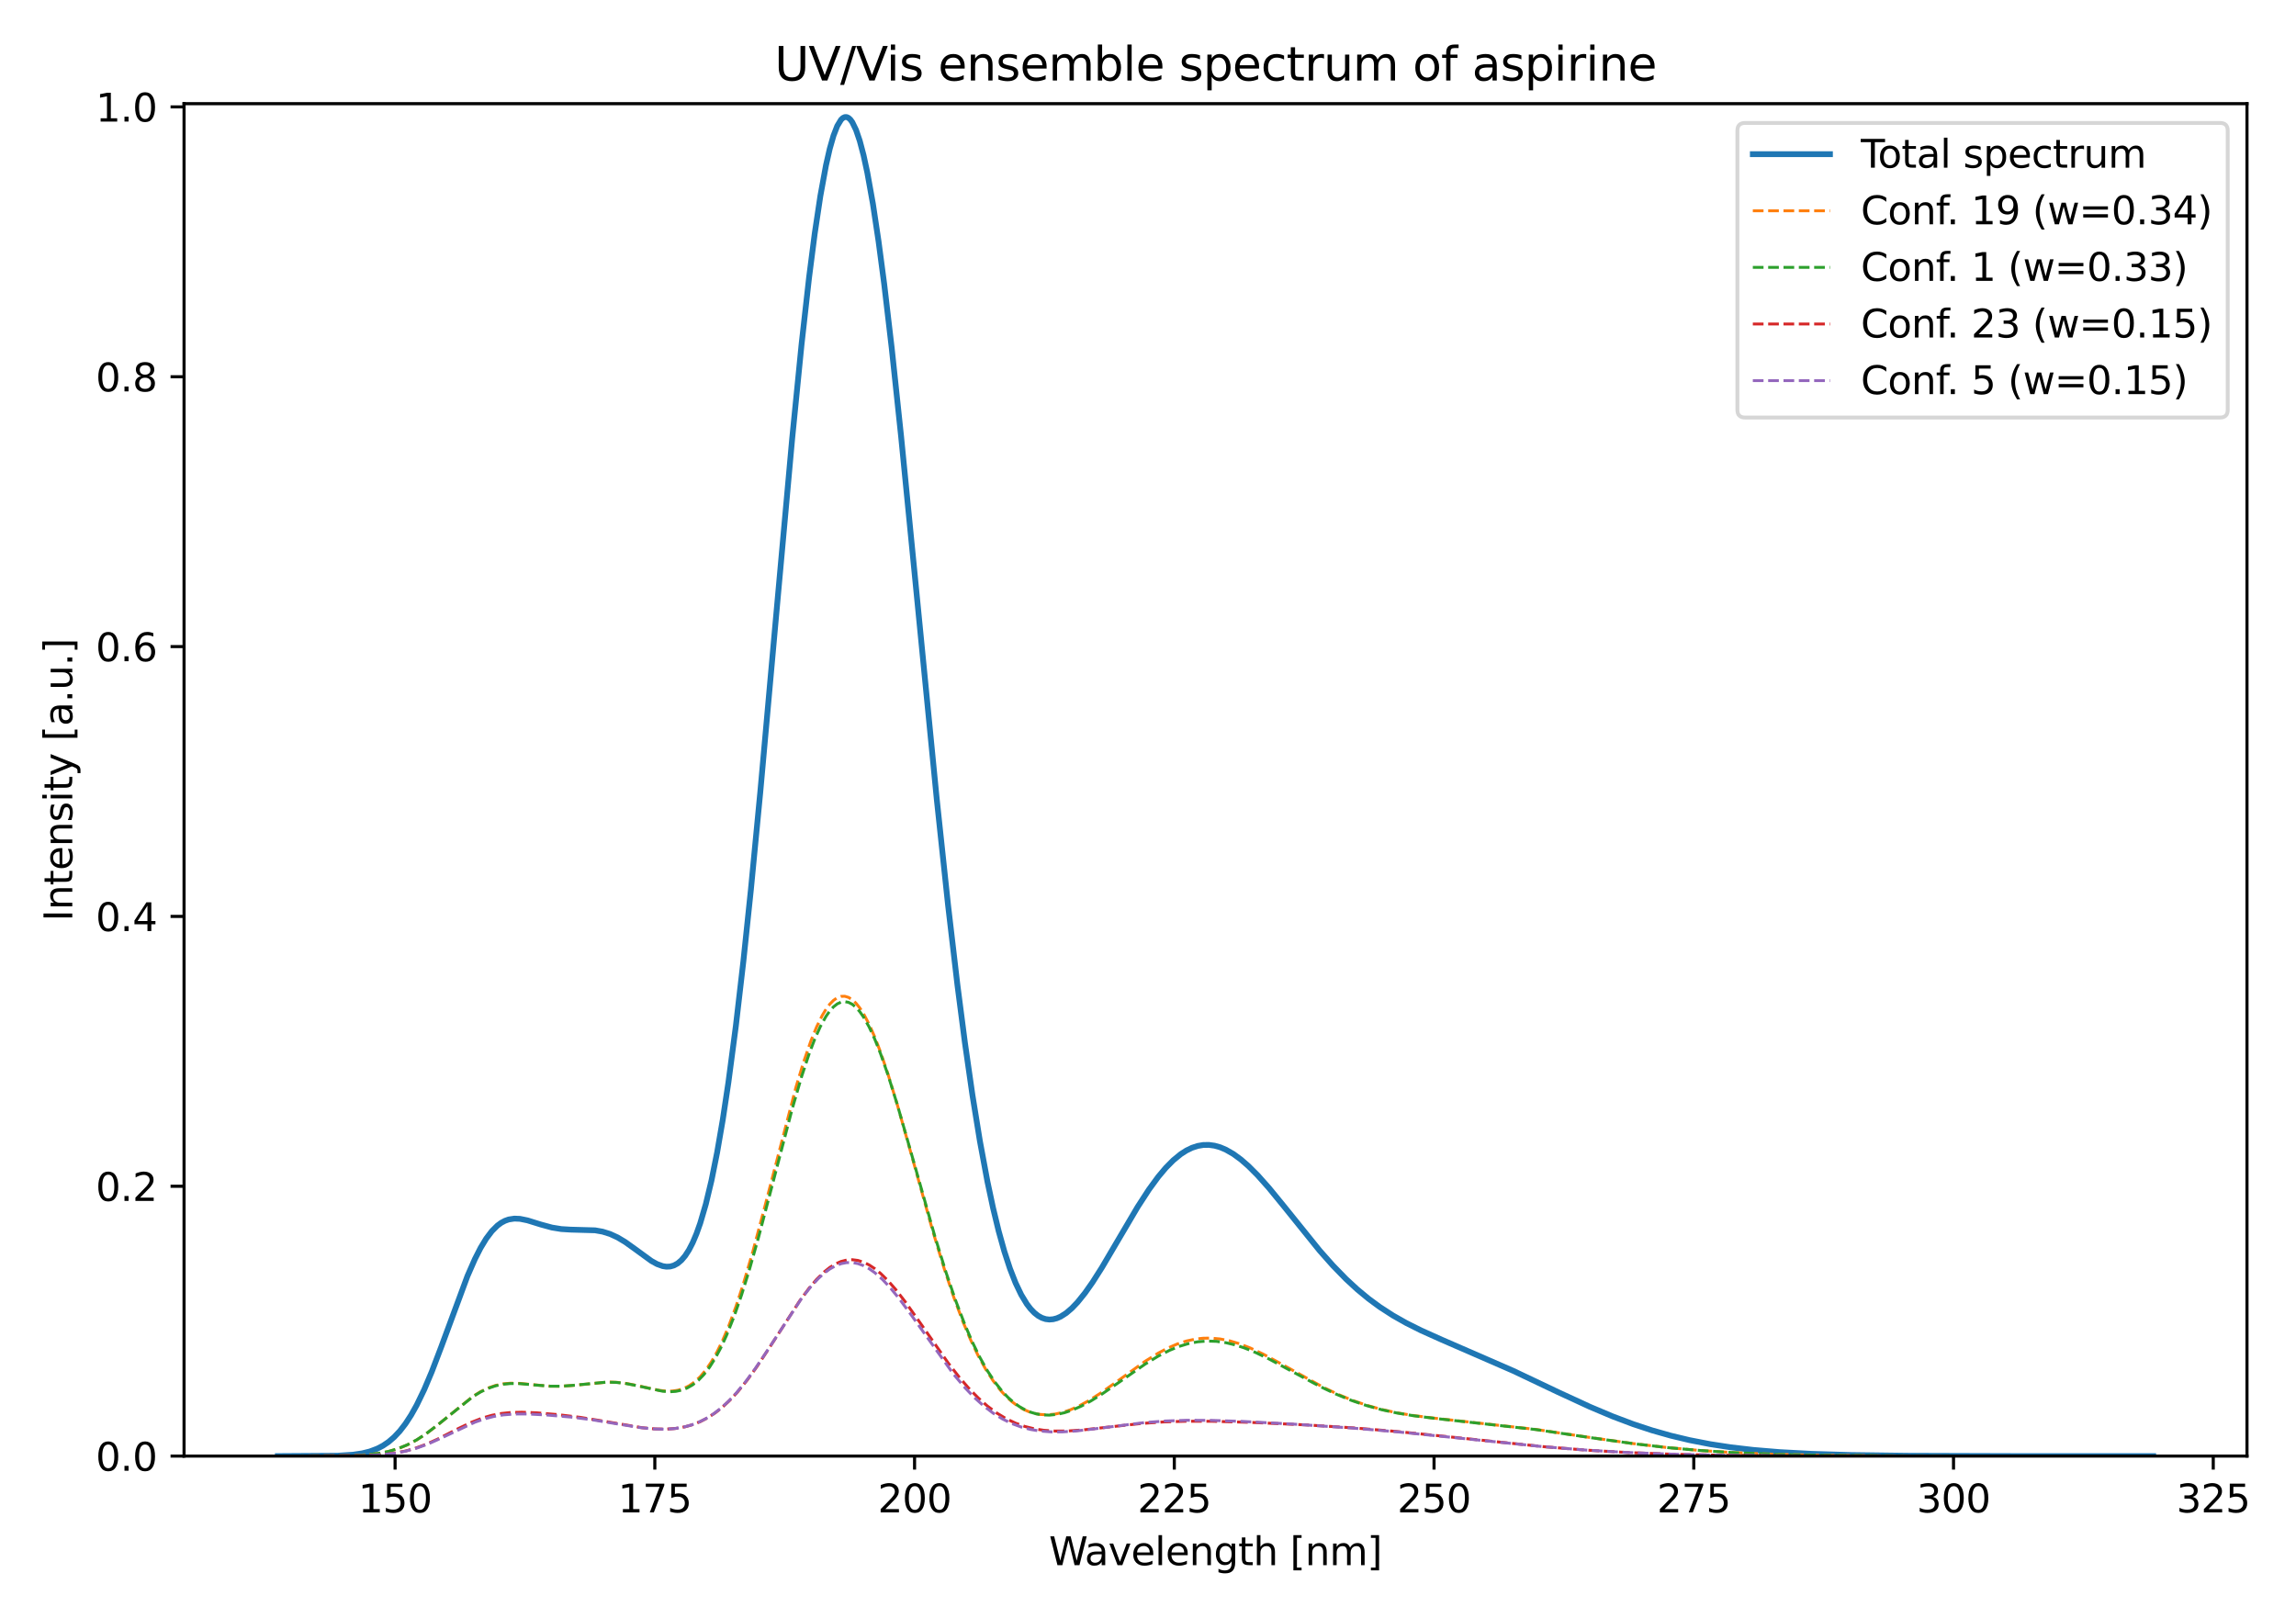 <?xml version="1.0" encoding="utf-8" standalone="no"?>
<!DOCTYPE svg PUBLIC "-//W3C//DTD SVG 1.1//EN"
  "http://www.w3.org/Graphics/SVG/1.1/DTD/svg11.dtd">
<svg xmlns:xlink="http://www.w3.org/1999/xlink" width="595.276pt" height="419.528pt" viewBox="0 0 595.276 419.528" xmlns="http://www.w3.org/2000/svg" version="1.1">
 <defs>
  <style type="text/css">*{stroke-linejoin: round; stroke-linecap: butt}</style>
 </defs>
 <g id="figure_1">
  <g id="patch_1">
   <path d="M 0 419.528 
L 595.276 419.528 
L 595.276 0 
L 0 0 
z
" style="fill: #ffffff"/>
  </g>
  <g id="axes_1">
   <g id="patch_2">
    <path d="M 47.72 377.568 
L 582.57 377.568 
L 582.57 26.88 
L 47.72 26.88 
z
" style="fill: #ffffff"/>
   </g>
   <g id="matplotlib.axis_1">
    <g id="xtick_1">
     <g id="line2d_1">
      <defs>
       <path id="m9f7386936f" d="M 0 0 
L 0 3.5 
" style="stroke: #000000; stroke-width: 0.8"/>
      </defs>
      <g>
       <use xlink:href="#m9f7386936f" x="102.433" y="377.568" style="stroke: #000000; stroke-width: 0.8"/>
      </g>
     </g>
     <g id="text_1">
      <!-- 150 -->
      <g transform="translate(92.889 392.166) scale(0.1 -0.1)">
       <defs>
        <path id="DejaVuSans-31" d="M 794 531 
L 1825 531 
L 1825 4091 
L 703 3866 
L 703 4441 
L 1819 4666 
L 2450 4666 
L 2450 531 
L 3481 531 
L 3481 0 
L 794 0 
L 794 531 
z
" transform="scale(0.016)"/>
        <path id="DejaVuSans-35" d="M 691 4666 
L 3169 4666 
L 3169 4134 
L 1269 4134 
L 1269 2991 
Q 1406 3038 1543 3061 
Q 1681 3084 1819 3084 
Q 2600 3084 3056 2656 
Q 3513 2228 3513 1497 
Q 3513 744 3044 326 
Q 2575 -91 1722 -91 
Q 1428 -91 1123 -41 
Q 819 9 494 109 
L 494 744 
Q 775 591 1075 516 
Q 1375 441 1709 441 
Q 2250 441 2565 725 
Q 2881 1009 2881 1497 
Q 2881 1984 2565 2268 
Q 2250 2553 1709 2553 
Q 1456 2553 1204 2497 
Q 953 2441 691 2322 
L 691 4666 
z
" transform="scale(0.016)"/>
        <path id="DejaVuSans-30" d="M 2034 4250 
Q 1547 4250 1301 3770 
Q 1056 3291 1056 2328 
Q 1056 1369 1301 889 
Q 1547 409 2034 409 
Q 2525 409 2770 889 
Q 3016 1369 3016 2328 
Q 3016 3291 2770 3770 
Q 2525 4250 2034 4250 
z
M 2034 4750 
Q 2819 4750 3233 4129 
Q 3647 3509 3647 2328 
Q 3647 1150 3233 529 
Q 2819 -91 2034 -91 
Q 1250 -91 836 529 
Q 422 1150 422 2328 
Q 422 3509 836 4129 
Q 1250 4750 2034 4750 
z
" transform="scale(0.016)"/>
       </defs>
       <use xlink:href="#DejaVuSans-31"/>
       <use xlink:href="#DejaVuSans-35" x="63.623"/>
       <use xlink:href="#DejaVuSans-30" x="127.246"/>
      </g>
     </g>
    </g>
    <g id="xtick_2">
     <g id="line2d_2">
      <g>
       <use xlink:href="#m9f7386936f" x="169.774" y="377.568" style="stroke: #000000; stroke-width: 0.8"/>
      </g>
     </g>
     <g id="text_2">
      <!-- 175 -->
      <g transform="translate(160.23 392.166) scale(0.1 -0.1)">
       <defs>
        <path id="DejaVuSans-37" d="M 525 4666 
L 3525 4666 
L 3525 4397 
L 1831 0 
L 1172 0 
L 2766 4134 
L 525 4134 
L 525 4666 
z
" transform="scale(0.016)"/>
       </defs>
       <use xlink:href="#DejaVuSans-31"/>
       <use xlink:href="#DejaVuSans-37" x="63.623"/>
       <use xlink:href="#DejaVuSans-35" x="127.246"/>
      </g>
     </g>
    </g>
    <g id="xtick_3">
     <g id="line2d_3">
      <g>
       <use xlink:href="#m9f7386936f" x="237.116" y="377.568" style="stroke: #000000; stroke-width: 0.8"/>
      </g>
     </g>
     <g id="text_3">
      <!-- 200 -->
      <g transform="translate(227.572 392.166) scale(0.1 -0.1)">
       <defs>
        <path id="DejaVuSans-32" d="M 1228 531 
L 3431 531 
L 3431 0 
L 469 0 
L 469 531 
Q 828 903 1448 1529 
Q 2069 2156 2228 2338 
Q 2531 2678 2651 2914 
Q 2772 3150 2772 3378 
Q 2772 3750 2511 3984 
Q 2250 4219 1831 4219 
Q 1534 4219 1204 4116 
Q 875 4013 500 3803 
L 500 4441 
Q 881 4594 1212 4672 
Q 1544 4750 1819 4750 
Q 2544 4750 2975 4387 
Q 3406 4025 3406 3419 
Q 3406 3131 3298 2873 
Q 3191 2616 2906 2266 
Q 2828 2175 2409 1742 
Q 1991 1309 1228 531 
z
" transform="scale(0.016)"/>
       </defs>
       <use xlink:href="#DejaVuSans-32"/>
       <use xlink:href="#DejaVuSans-30" x="63.623"/>
       <use xlink:href="#DejaVuSans-30" x="127.246"/>
      </g>
     </g>
    </g>
    <g id="xtick_4">
     <g id="line2d_4">
      <g>
       <use xlink:href="#m9f7386936f" x="304.457" y="377.568" style="stroke: #000000; stroke-width: 0.8"/>
      </g>
     </g>
     <g id="text_4">
      <!-- 225 -->
      <g transform="translate(294.914 392.166) scale(0.1 -0.1)">
       <use xlink:href="#DejaVuSans-32"/>
       <use xlink:href="#DejaVuSans-32" x="63.623"/>
       <use xlink:href="#DejaVuSans-35" x="127.246"/>
      </g>
     </g>
    </g>
    <g id="xtick_5">
     <g id="line2d_5">
      <g>
       <use xlink:href="#m9f7386936f" x="371.799" y="377.568" style="stroke: #000000; stroke-width: 0.8"/>
      </g>
     </g>
     <g id="text_5">
      <!-- 250 -->
      <g transform="translate(362.255 392.166) scale(0.1 -0.1)">
       <use xlink:href="#DejaVuSans-32"/>
       <use xlink:href="#DejaVuSans-35" x="63.623"/>
       <use xlink:href="#DejaVuSans-30" x="127.246"/>
      </g>
     </g>
    </g>
    <g id="xtick_6">
     <g id="line2d_6">
      <g>
       <use xlink:href="#m9f7386936f" x="439.14" y="377.568" style="stroke: #000000; stroke-width: 0.8"/>
      </g>
     </g>
     <g id="text_6">
      <!-- 275 -->
      <g transform="translate(429.597 392.166) scale(0.1 -0.1)">
       <use xlink:href="#DejaVuSans-32"/>
       <use xlink:href="#DejaVuSans-37" x="63.623"/>
       <use xlink:href="#DejaVuSans-35" x="127.246"/>
      </g>
     </g>
    </g>
    <g id="xtick_7">
     <g id="line2d_7">
      <g>
       <use xlink:href="#m9f7386936f" x="506.482" y="377.568" style="stroke: #000000; stroke-width: 0.8"/>
      </g>
     </g>
     <g id="text_7">
      <!-- 300 -->
      <g transform="translate(496.938 392.166) scale(0.1 -0.1)">
       <defs>
        <path id="DejaVuSans-33" d="M 2597 2516 
Q 3050 2419 3304 2112 
Q 3559 1806 3559 1356 
Q 3559 666 3084 287 
Q 2609 -91 1734 -91 
Q 1441 -91 1130 -33 
Q 819 25 488 141 
L 488 750 
Q 750 597 1062 519 
Q 1375 441 1716 441 
Q 2309 441 2620 675 
Q 2931 909 2931 1356 
Q 2931 1769 2642 2001 
Q 2353 2234 1838 2234 
L 1294 2234 
L 1294 2753 
L 1863 2753 
Q 2328 2753 2575 2939 
Q 2822 3125 2822 3475 
Q 2822 3834 2567 4026 
Q 2313 4219 1838 4219 
Q 1578 4219 1281 4162 
Q 984 4106 628 3988 
L 628 4550 
Q 988 4650 1302 4700 
Q 1616 4750 1894 4750 
Q 2613 4750 3031 4423 
Q 3450 4097 3450 3541 
Q 3450 3153 3228 2886 
Q 3006 2619 2597 2516 
z
" transform="scale(0.016)"/>
       </defs>
       <use xlink:href="#DejaVuSans-33"/>
       <use xlink:href="#DejaVuSans-30" x="63.623"/>
       <use xlink:href="#DejaVuSans-30" x="127.246"/>
      </g>
     </g>
    </g>
    <g id="xtick_8">
     <g id="line2d_8">
      <g>
       <use xlink:href="#m9f7386936f" x="573.823" y="377.568" style="stroke: #000000; stroke-width: 0.8"/>
      </g>
     </g>
     <g id="text_8">
      <!-- 325 -->
      <g transform="translate(564.28 392.166) scale(0.1 -0.1)">
       <use xlink:href="#DejaVuSans-33"/>
       <use xlink:href="#DejaVuSans-32" x="63.623"/>
       <use xlink:href="#DejaVuSans-35" x="127.246"/>
      </g>
     </g>
    </g>
    <g id="text_9">
     <!-- Wavelength [nm] -->
     <g transform="translate(271.953 405.844) scale(0.1 -0.1)">
      <defs>
       <path id="DejaVuSans-57" d="M 213 4666 
L 850 4666 
L 1831 722 
L 2809 4666 
L 3519 4666 
L 4500 722 
L 5478 4666 
L 6119 4666 
L 4947 0 
L 4153 0 
L 3169 4050 
L 2175 0 
L 1381 0 
L 213 4666 
z
" transform="scale(0.016)"/>
       <path id="DejaVuSans-61" d="M 2194 1759 
Q 1497 1759 1228 1600 
Q 959 1441 959 1056 
Q 959 750 1161 570 
Q 1363 391 1709 391 
Q 2188 391 2477 730 
Q 2766 1069 2766 1631 
L 2766 1759 
L 2194 1759 
z
M 3341 1997 
L 3341 0 
L 2766 0 
L 2766 531 
Q 2569 213 2275 61 
Q 1981 -91 1556 -91 
Q 1019 -91 701 211 
Q 384 513 384 1019 
Q 384 1609 779 1909 
Q 1175 2209 1959 2209 
L 2766 2209 
L 2766 2266 
Q 2766 2663 2505 2880 
Q 2244 3097 1772 3097 
Q 1472 3097 1187 3025 
Q 903 2953 641 2809 
L 641 3341 
Q 956 3463 1253 3523 
Q 1550 3584 1831 3584 
Q 2591 3584 2966 3190 
Q 3341 2797 3341 1997 
z
" transform="scale(0.016)"/>
       <path id="DejaVuSans-76" d="M 191 3500 
L 800 3500 
L 1894 563 
L 2988 3500 
L 3597 3500 
L 2284 0 
L 1503 0 
L 191 3500 
z
" transform="scale(0.016)"/>
       <path id="DejaVuSans-65" d="M 3597 1894 
L 3597 1613 
L 953 1613 
Q 991 1019 1311 708 
Q 1631 397 2203 397 
Q 2534 397 2845 478 
Q 3156 559 3463 722 
L 3463 178 
Q 3153 47 2828 -22 
Q 2503 -91 2169 -91 
Q 1331 -91 842 396 
Q 353 884 353 1716 
Q 353 2575 817 3079 
Q 1281 3584 2069 3584 
Q 2775 3584 3186 3129 
Q 3597 2675 3597 1894 
z
M 3022 2063 
Q 3016 2534 2758 2815 
Q 2500 3097 2075 3097 
Q 1594 3097 1305 2825 
Q 1016 2553 972 2059 
L 3022 2063 
z
" transform="scale(0.016)"/>
       <path id="DejaVuSans-6c" d="M 603 4863 
L 1178 4863 
L 1178 0 
L 603 0 
L 603 4863 
z
" transform="scale(0.016)"/>
       <path id="DejaVuSans-6e" d="M 3513 2113 
L 3513 0 
L 2938 0 
L 2938 2094 
Q 2938 2591 2744 2837 
Q 2550 3084 2163 3084 
Q 1697 3084 1428 2787 
Q 1159 2491 1159 1978 
L 1159 0 
L 581 0 
L 581 3500 
L 1159 3500 
L 1159 2956 
Q 1366 3272 1645 3428 
Q 1925 3584 2291 3584 
Q 2894 3584 3203 3211 
Q 3513 2838 3513 2113 
z
" transform="scale(0.016)"/>
       <path id="DejaVuSans-67" d="M 2906 1791 
Q 2906 2416 2648 2759 
Q 2391 3103 1925 3103 
Q 1463 3103 1205 2759 
Q 947 2416 947 1791 
Q 947 1169 1205 825 
Q 1463 481 1925 481 
Q 2391 481 2648 825 
Q 2906 1169 2906 1791 
z
M 3481 434 
Q 3481 -459 3084 -895 
Q 2688 -1331 1869 -1331 
Q 1566 -1331 1297 -1286 
Q 1028 -1241 775 -1147 
L 775 -588 
Q 1028 -725 1275 -790 
Q 1522 -856 1778 -856 
Q 2344 -856 2625 -561 
Q 2906 -266 2906 331 
L 2906 616 
Q 2728 306 2450 153 
Q 2172 0 1784 0 
Q 1141 0 747 490 
Q 353 981 353 1791 
Q 353 2603 747 3093 
Q 1141 3584 1784 3584 
Q 2172 3584 2450 3431 
Q 2728 3278 2906 2969 
L 2906 3500 
L 3481 3500 
L 3481 434 
z
" transform="scale(0.016)"/>
       <path id="DejaVuSans-74" d="M 1172 4494 
L 1172 3500 
L 2356 3500 
L 2356 3053 
L 1172 3053 
L 1172 1153 
Q 1172 725 1289 603 
Q 1406 481 1766 481 
L 2356 481 
L 2356 0 
L 1766 0 
Q 1100 0 847 248 
Q 594 497 594 1153 
L 594 3053 
L 172 3053 
L 172 3500 
L 594 3500 
L 594 4494 
L 1172 4494 
z
" transform="scale(0.016)"/>
       <path id="DejaVuSans-68" d="M 3513 2113 
L 3513 0 
L 2938 0 
L 2938 2094 
Q 2938 2591 2744 2837 
Q 2550 3084 2163 3084 
Q 1697 3084 1428 2787 
Q 1159 2491 1159 1978 
L 1159 0 
L 581 0 
L 581 4863 
L 1159 4863 
L 1159 2956 
Q 1366 3272 1645 3428 
Q 1925 3584 2291 3584 
Q 2894 3584 3203 3211 
Q 3513 2838 3513 2113 
z
" transform="scale(0.016)"/>
       <path id="DejaVuSans-20" transform="scale(0.016)"/>
       <path id="DejaVuSans-5b" d="M 550 4863 
L 1875 4863 
L 1875 4416 
L 1125 4416 
L 1125 -397 
L 1875 -397 
L 1875 -844 
L 550 -844 
L 550 4863 
z
" transform="scale(0.016)"/>
       <path id="DejaVuSans-6d" d="M 3328 2828 
Q 3544 3216 3844 3400 
Q 4144 3584 4550 3584 
Q 5097 3584 5394 3201 
Q 5691 2819 5691 2113 
L 5691 0 
L 5113 0 
L 5113 2094 
Q 5113 2597 4934 2840 
Q 4756 3084 4391 3084 
Q 3944 3084 3684 2787 
Q 3425 2491 3425 1978 
L 3425 0 
L 2847 0 
L 2847 2094 
Q 2847 2600 2669 2842 
Q 2491 3084 2119 3084 
Q 1678 3084 1418 2786 
Q 1159 2488 1159 1978 
L 1159 0 
L 581 0 
L 581 3500 
L 1159 3500 
L 1159 2956 
Q 1356 3278 1631 3431 
Q 1906 3584 2284 3584 
Q 2666 3584 2933 3390 
Q 3200 3197 3328 2828 
z
" transform="scale(0.016)"/>
       <path id="DejaVuSans-5d" d="M 1947 4863 
L 1947 -844 
L 622 -844 
L 622 -397 
L 1369 -397 
L 1369 4416 
L 622 4416 
L 622 4863 
L 1947 4863 
z
" transform="scale(0.016)"/>
      </defs>
      <use xlink:href="#DejaVuSans-57"/>
      <use xlink:href="#DejaVuSans-61" x="92.502"/>
      <use xlink:href="#DejaVuSans-76" x="153.781"/>
      <use xlink:href="#DejaVuSans-65" x="212.961"/>
      <use xlink:href="#DejaVuSans-6c" x="274.484"/>
      <use xlink:href="#DejaVuSans-65" x="302.268"/>
      <use xlink:href="#DejaVuSans-6e" x="363.791"/>
      <use xlink:href="#DejaVuSans-67" x="427.17"/>
      <use xlink:href="#DejaVuSans-74" x="490.646"/>
      <use xlink:href="#DejaVuSans-68" x="529.855"/>
      <use xlink:href="#DejaVuSans-20" x="593.234"/>
      <use xlink:href="#DejaVuSans-5b" x="625.021"/>
      <use xlink:href="#DejaVuSans-6e" x="664.035"/>
      <use xlink:href="#DejaVuSans-6d" x="727.414"/>
      <use xlink:href="#DejaVuSans-5d" x="824.826"/>
     </g>
    </g>
   </g>
   <g id="matplotlib.axis_2">
    <g id="ytick_1">
     <g id="line2d_9">
      <defs>
       <path id="mcf146871a1" d="M 0 0 
L -3.5 0 
" style="stroke: #000000; stroke-width: 0.8"/>
      </defs>
      <g>
       <use xlink:href="#mcf146871a1" x="47.72" y="377.568" style="stroke: #000000; stroke-width: 0.8"/>
      </g>
     </g>
     <g id="text_10">
      <!-- 0.0 -->
      <g transform="translate(24.817 381.367) scale(0.1 -0.1)">
       <defs>
        <path id="DejaVuSans-2e" d="M 684 794 
L 1344 794 
L 1344 0 
L 684 0 
L 684 794 
z
" transform="scale(0.016)"/>
       </defs>
       <use xlink:href="#DejaVuSans-30"/>
       <use xlink:href="#DejaVuSans-2e" x="63.623"/>
       <use xlink:href="#DejaVuSans-30" x="95.41"/>
      </g>
     </g>
    </g>
    <g id="ytick_2">
     <g id="line2d_10">
      <g>
       <use xlink:href="#mcf146871a1" x="47.72" y="307.598" style="stroke: #000000; stroke-width: 0.8"/>
      </g>
     </g>
     <g id="text_11">
      <!-- 0.2 -->
      <g transform="translate(24.817 311.397) scale(0.1 -0.1)">
       <use xlink:href="#DejaVuSans-30"/>
       <use xlink:href="#DejaVuSans-2e" x="63.623"/>
       <use xlink:href="#DejaVuSans-32" x="95.41"/>
      </g>
     </g>
    </g>
    <g id="ytick_3">
     <g id="line2d_11">
      <g>
       <use xlink:href="#mcf146871a1" x="47.72" y="237.629" style="stroke: #000000; stroke-width: 0.8"/>
      </g>
     </g>
     <g id="text_12">
      <!-- 0.4 -->
      <g transform="translate(24.817 241.428) scale(0.1 -0.1)">
       <defs>
        <path id="DejaVuSans-34" d="M 2419 4116 
L 825 1625 
L 2419 1625 
L 2419 4116 
z
M 2253 4666 
L 3047 4666 
L 3047 1625 
L 3713 1625 
L 3713 1100 
L 3047 1100 
L 3047 0 
L 2419 0 
L 2419 1100 
L 313 1100 
L 313 1709 
L 2253 4666 
z
" transform="scale(0.016)"/>
       </defs>
       <use xlink:href="#DejaVuSans-30"/>
       <use xlink:href="#DejaVuSans-2e" x="63.623"/>
       <use xlink:href="#DejaVuSans-34" x="95.41"/>
      </g>
     </g>
    </g>
    <g id="ytick_4">
     <g id="line2d_12">
      <g>
       <use xlink:href="#mcf146871a1" x="47.72" y="167.659" style="stroke: #000000; stroke-width: 0.8"/>
      </g>
     </g>
     <g id="text_13">
      <!-- 0.6 -->
      <g transform="translate(24.817 171.458) scale(0.1 -0.1)">
       <defs>
        <path id="DejaVuSans-36" d="M 2113 2584 
Q 1688 2584 1439 2293 
Q 1191 2003 1191 1497 
Q 1191 994 1439 701 
Q 1688 409 2113 409 
Q 2538 409 2786 701 
Q 3034 994 3034 1497 
Q 3034 2003 2786 2293 
Q 2538 2584 2113 2584 
z
M 3366 4563 
L 3366 3988 
Q 3128 4100 2886 4159 
Q 2644 4219 2406 4219 
Q 1781 4219 1451 3797 
Q 1122 3375 1075 2522 
Q 1259 2794 1537 2939 
Q 1816 3084 2150 3084 
Q 2853 3084 3261 2657 
Q 3669 2231 3669 1497 
Q 3669 778 3244 343 
Q 2819 -91 2113 -91 
Q 1303 -91 875 529 
Q 447 1150 447 2328 
Q 447 3434 972 4092 
Q 1497 4750 2381 4750 
Q 2619 4750 2861 4703 
Q 3103 4656 3366 4563 
z
" transform="scale(0.016)"/>
       </defs>
       <use xlink:href="#DejaVuSans-30"/>
       <use xlink:href="#DejaVuSans-2e" x="63.623"/>
       <use xlink:href="#DejaVuSans-36" x="95.41"/>
      </g>
     </g>
    </g>
    <g id="ytick_5">
     <g id="line2d_13">
      <g>
       <use xlink:href="#mcf146871a1" x="47.72" y="97.69" style="stroke: #000000; stroke-width: 0.8"/>
      </g>
     </g>
     <g id="text_14">
      <!-- 0.8 -->
      <g transform="translate(24.817 101.489) scale(0.1 -0.1)">
       <defs>
        <path id="DejaVuSans-38" d="M 2034 2216 
Q 1584 2216 1326 1975 
Q 1069 1734 1069 1313 
Q 1069 891 1326 650 
Q 1584 409 2034 409 
Q 2484 409 2743 651 
Q 3003 894 3003 1313 
Q 3003 1734 2745 1975 
Q 2488 2216 2034 2216 
z
M 1403 2484 
Q 997 2584 770 2862 
Q 544 3141 544 3541 
Q 544 4100 942 4425 
Q 1341 4750 2034 4750 
Q 2731 4750 3128 4425 
Q 3525 4100 3525 3541 
Q 3525 3141 3298 2862 
Q 3072 2584 2669 2484 
Q 3125 2378 3379 2068 
Q 3634 1759 3634 1313 
Q 3634 634 3220 271 
Q 2806 -91 2034 -91 
Q 1263 -91 848 271 
Q 434 634 434 1313 
Q 434 1759 690 2068 
Q 947 2378 1403 2484 
z
M 1172 3481 
Q 1172 3119 1398 2916 
Q 1625 2713 2034 2713 
Q 2441 2713 2670 2916 
Q 2900 3119 2900 3481 
Q 2900 3844 2670 4047 
Q 2441 4250 2034 4250 
Q 1625 4250 1398 4047 
Q 1172 3844 1172 3481 
z
" transform="scale(0.016)"/>
       </defs>
       <use xlink:href="#DejaVuSans-30"/>
       <use xlink:href="#DejaVuSans-2e" x="63.623"/>
       <use xlink:href="#DejaVuSans-38" x="95.41"/>
      </g>
     </g>
    </g>
    <g id="ytick_6">
     <g id="line2d_14">
      <g>
       <use xlink:href="#mcf146871a1" x="47.72" y="27.72" style="stroke: #000000; stroke-width: 0.8"/>
      </g>
     </g>
     <g id="text_15">
      <!-- 1.0 -->
      <g transform="translate(24.817 31.519) scale(0.1 -0.1)">
       <use xlink:href="#DejaVuSans-31"/>
       <use xlink:href="#DejaVuSans-2e" x="63.623"/>
       <use xlink:href="#DejaVuSans-30" x="95.41"/>
      </g>
     </g>
    </g>
    <g id="text_16">
     <!-- Intensity [a.u.] -->
     <g transform="translate(18.737 238.888) rotate(-90) scale(0.1 -0.1)">
      <defs>
       <path id="DejaVuSans-49" d="M 628 4666 
L 1259 4666 
L 1259 0 
L 628 0 
L 628 4666 
z
" transform="scale(0.016)"/>
       <path id="DejaVuSans-73" d="M 2834 3397 
L 2834 2853 
Q 2591 2978 2328 3040 
Q 2066 3103 1784 3103 
Q 1356 3103 1142 2972 
Q 928 2841 928 2578 
Q 928 2378 1081 2264 
Q 1234 2150 1697 2047 
L 1894 2003 
Q 2506 1872 2764 1633 
Q 3022 1394 3022 966 
Q 3022 478 2636 193 
Q 2250 -91 1575 -91 
Q 1294 -91 989 -36 
Q 684 19 347 128 
L 347 722 
Q 666 556 975 473 
Q 1284 391 1588 391 
Q 1994 391 2212 530 
Q 2431 669 2431 922 
Q 2431 1156 2273 1281 
Q 2116 1406 1581 1522 
L 1381 1569 
Q 847 1681 609 1914 
Q 372 2147 372 2553 
Q 372 3047 722 3315 
Q 1072 3584 1716 3584 
Q 2034 3584 2315 3537 
Q 2597 3491 2834 3397 
z
" transform="scale(0.016)"/>
       <path id="DejaVuSans-69" d="M 603 3500 
L 1178 3500 
L 1178 0 
L 603 0 
L 603 3500 
z
M 603 4863 
L 1178 4863 
L 1178 4134 
L 603 4134 
L 603 4863 
z
" transform="scale(0.016)"/>
       <path id="DejaVuSans-79" d="M 2059 -325 
Q 1816 -950 1584 -1140 
Q 1353 -1331 966 -1331 
L 506 -1331 
L 506 -850 
L 844 -850 
Q 1081 -850 1212 -737 
Q 1344 -625 1503 -206 
L 1606 56 
L 191 3500 
L 800 3500 
L 1894 763 
L 2988 3500 
L 3597 3500 
L 2059 -325 
z
" transform="scale(0.016)"/>
       <path id="DejaVuSans-75" d="M 544 1381 
L 544 3500 
L 1119 3500 
L 1119 1403 
Q 1119 906 1312 657 
Q 1506 409 1894 409 
Q 2359 409 2629 706 
Q 2900 1003 2900 1516 
L 2900 3500 
L 3475 3500 
L 3475 0 
L 2900 0 
L 2900 538 
Q 2691 219 2414 64 
Q 2138 -91 1772 -91 
Q 1169 -91 856 284 
Q 544 659 544 1381 
z
M 1991 3584 
L 1991 3584 
z
" transform="scale(0.016)"/>
      </defs>
      <use xlink:href="#DejaVuSans-49"/>
      <use xlink:href="#DejaVuSans-6e" x="29.492"/>
      <use xlink:href="#DejaVuSans-74" x="92.871"/>
      <use xlink:href="#DejaVuSans-65" x="132.08"/>
      <use xlink:href="#DejaVuSans-6e" x="193.604"/>
      <use xlink:href="#DejaVuSans-73" x="256.982"/>
      <use xlink:href="#DejaVuSans-69" x="309.082"/>
      <use xlink:href="#DejaVuSans-74" x="336.865"/>
      <use xlink:href="#DejaVuSans-79" x="376.074"/>
      <use xlink:href="#DejaVuSans-20" x="435.254"/>
      <use xlink:href="#DejaVuSans-5b" x="467.041"/>
      <use xlink:href="#DejaVuSans-61" x="506.055"/>
      <use xlink:href="#DejaVuSans-2e" x="567.334"/>
      <use xlink:href="#DejaVuSans-75" x="599.121"/>
      <use xlink:href="#DejaVuSans-2e" x="662.5"/>
      <use xlink:href="#DejaVuSans-5d" x="694.287"/>
     </g>
    </g>
   </g>
   <g id="line2d_15">
    <path d="M 72.031 377.567 
L 87.606 377.466 
L 91.5 377.212 
L 93.933 376.852 
L 95.88 376.369 
L 97.827 375.637 
L 99.287 374.873 
L 100.747 373.883 
L 102.208 372.628 
L 103.668 371.071 
L 105.128 369.182 
L 106.588 366.938 
L 108.048 364.331 
L 109.995 360.3 
L 111.942 355.694 
L 114.375 349.314 
L 121.189 330.899 
L 123.136 326.458 
L 124.596 323.591 
L 126.057 321.177 
L 127.517 319.242 
L 128.977 317.786 
L 129.95 317.073 
L 130.924 316.553 
L 131.897 316.209 
L 133.357 315.986 
L 134.817 316.049 
L 136.764 316.446 
L 140.171 317.505 
L 143.092 318.303 
L 145.525 318.698 
L 147.959 318.846 
L 154.286 319.024 
L 156.233 319.369 
L 158.18 319.977 
L 160.127 320.873 
L 162.073 322.038 
L 164.507 323.777 
L 168.887 326.967 
L 170.348 327.773 
L 171.808 328.303 
L 172.781 328.455 
L 173.755 328.408 
L 174.728 328.133 
L 175.701 327.598 
L 176.675 326.771 
L 177.648 325.621 
L 178.622 324.116 
L 179.595 322.228 
L 180.569 319.928 
L 181.542 317.189 
L 183.002 312.206 
L 184.462 306.112 
L 185.922 298.852 
L 187.383 290.393 
L 188.843 280.725 
L 190.79 265.981 
L 192.736 249.227 
L 194.683 230.668 
L 197.117 205.395 
L 201.01 162.076 
L 205.391 113.669 
L 207.824 89.239 
L 209.771 71.921 
L 211.231 60.568 
L 212.692 50.825 
L 214.152 42.849 
L 215.125 38.576 
L 216.099 35.174 
L 217.072 32.663 
L 218.045 31.056 
L 218.532 30.593 
L 219.019 30.359 
L 219.506 30.352 
L 219.992 30.572 
L 220.479 31.017 
L 220.966 31.685 
L 221.939 33.683 
L 222.913 36.543 
L 223.886 40.236 
L 224.859 44.727 
L 226.32 52.87 
L 227.78 62.562 
L 229.24 73.625 
L 231.187 90.18 
L 233.62 113.096 
L 237.027 147.636 
L 242.868 207.18 
L 245.788 234.567 
L 248.222 255.329 
L 250.169 270.369 
L 252.115 283.913 
L 254.062 295.918 
L 256.009 306.381 
L 257.469 313.234 
L 258.929 319.26 
L 260.39 324.486 
L 261.85 328.949 
L 263.31 332.684 
L 264.77 335.733 
L 266.23 338.138 
L 267.204 339.403 
L 268.177 340.414 
L 269.15 341.183 
L 270.124 341.722 
L 271.097 342.043 
L 272.071 342.159 
L 273.044 342.082 
L 274.018 341.824 
L 274.991 341.396 
L 276.451 340.462 
L 277.911 339.209 
L 279.371 337.676 
L 281.318 335.258 
L 283.265 332.49 
L 285.699 328.663 
L 289.592 322.055 
L 294.946 312.972 
L 297.867 308.468 
L 300.3 305.14 
L 302.247 302.823 
L 304.194 300.854 
L 306.141 299.262 
L 307.601 298.327 
L 309.061 297.62 
L 310.521 297.143 
L 311.981 296.897 
L 313.441 296.877 
L 314.902 297.079 
L 316.362 297.493 
L 317.822 298.111 
L 319.769 299.228 
L 321.716 300.652 
L 323.662 302.345 
L 326.096 304.78 
L 329.016 308.062 
L 332.91 312.823 
L 342.157 324.298 
L 345.564 328.143 
L 348.971 331.642 
L 351.892 334.338 
L 354.812 336.753 
L 357.732 338.901 
L 361.139 341.105 
L 364.546 343.035 
L 368.44 344.986 
L 373.794 347.388 
L 392.289 355.438 
L 403.97 360.985 
L 412.244 364.802 
L 418.085 367.264 
L 423.439 369.281 
L 428.306 370.887 
L 433.173 372.268 
L 438.04 373.43 
L 443.394 374.47 
L 448.748 375.29 
L 454.588 375.97 
L 461.402 376.537 
L 469.676 376.982 
L 479.897 377.29 
L 494.499 377.479 
L 521.268 377.559 
L 558.258 377.567 
L 558.258 377.567 
" clip-path="url(#pc4ae92a4c8)" style="fill: none; stroke: #1f77b4; stroke-width: 1.5; stroke-linecap: square"/>
   </g>
   <g id="line2d_16">
    <path d="M 72.031 377.568 
L 91.013 377.463 
L 95.394 377.214 
L 98.314 376.855 
L 100.747 376.368 
L 103.181 375.653 
L 105.615 374.665 
L 108.048 373.376 
L 110.482 371.79 
L 113.402 369.555 
L 122.65 362.059 
L 124.596 360.861 
L 126.543 359.915 
L 128.49 359.242 
L 130.437 358.836 
L 132.384 358.668 
L 134.817 358.717 
L 138.711 359.106 
L 142.605 359.44 
L 145.525 359.458 
L 148.445 359.253 
L 157.693 358.369 
L 160.127 358.459 
L 162.56 358.759 
L 165.48 359.345 
L 170.834 360.516 
L 172.781 360.722 
L 174.241 360.709 
L 175.701 360.505 
L 177.162 360.07 
L 178.622 359.361 
L 180.082 358.341 
L 181.542 356.975 
L 183.002 355.231 
L 184.462 353.084 
L 185.922 350.516 
L 187.383 347.517 
L 188.843 344.083 
L 190.79 338.845 
L 192.736 332.898 
L 195.17 324.591 
L 198.09 313.656 
L 206.364 281.918 
L 208.311 275.485 
L 210.258 269.863 
L 211.718 266.282 
L 213.178 263.314 
L 214.152 261.699 
L 215.125 260.389 
L 216.099 259.393 
L 217.072 258.717 
L 218.045 258.363 
L 219.019 258.333 
L 219.992 258.624 
L 220.966 259.231 
L 221.939 260.146 
L 222.913 261.361 
L 223.886 262.862 
L 225.346 265.622 
L 226.806 268.94 
L 228.266 272.754 
L 230.213 278.493 
L 232.647 286.475 
L 236.054 298.549 
L 241.894 319.408 
L 244.815 329.003 
L 247.248 336.274 
L 249.682 342.777 
L 251.629 347.387 
L 253.576 351.459 
L 255.522 354.996 
L 257.469 358.014 
L 259.416 360.533 
L 260.876 362.113 
L 262.336 363.44 
L 263.797 364.528 
L 265.257 365.392 
L 266.717 366.044 
L 268.177 366.498 
L 269.637 366.768 
L 271.584 366.863 
L 273.531 366.681 
L 275.478 366.252 
L 277.425 365.601 
L 279.858 364.518 
L 282.292 363.185 
L 285.212 361.33 
L 289.106 358.579 
L 296.893 352.986 
L 300.3 350.864 
L 302.734 349.576 
L 305.167 348.52 
L 307.601 347.725 
L 310.034 347.208 
L 311.981 347.001 
L 313.928 346.977 
L 316.362 347.198 
L 318.795 347.68 
L 321.229 348.4 
L 324.149 349.533 
L 327.556 351.148 
L 331.937 353.525 
L 343.131 359.756 
L 347.025 361.615 
L 350.918 363.213 
L 354.325 364.384 
L 358.219 365.473 
L 362.113 366.327 
L 366.493 367.061 
L 372.334 367.785 
L 398.13 370.644 
L 411.271 372.599 
L 423.439 374.327 
L 432.2 375.345 
L 440.474 376.087 
L 449.235 376.651 
L 459.456 377.074 
L 472.11 377.356 
L 490.118 377.513 
L 528.569 377.566 
L 558.258 377.567 
L 558.258 377.567 
" clip-path="url(#pc4ae92a4c8)" style="fill: none; stroke-dasharray: 2.775,1.2; stroke-dashoffset: 0; stroke: #ff7f0e; stroke-width: 0.75"/>
   </g>
   <g id="line2d_17">
    <path d="M 72.031 377.568 
L 91.013 377.461 
L 95.394 377.208 
L 98.314 376.844 
L 100.747 376.351 
L 103.181 375.631 
L 105.615 374.638 
L 108.048 373.347 
L 110.482 371.764 
L 113.402 369.539 
L 122.65 362.122 
L 124.596 360.94 
L 126.543 360.005 
L 128.49 359.337 
L 130.437 358.929 
L 132.384 358.752 
L 134.817 358.784 
L 138.711 359.136 
L 142.605 359.438 
L 145.525 359.443 
L 148.445 359.235 
L 157.206 358.392 
L 159.64 358.449 
L 162.073 358.716 
L 164.994 359.278 
L 171.808 360.751 
L 173.755 360.879 
L 175.215 360.784 
L 176.675 360.48 
L 178.135 359.928 
L 179.595 359.088 
L 181.055 357.923 
L 182.515 356.401 
L 183.976 354.494 
L 185.436 352.181 
L 186.896 349.447 
L 188.356 346.285 
L 190.303 341.409 
L 192.25 335.811 
L 194.197 329.557 
L 196.63 320.97 
L 200.037 308.004 
L 205.391 287.54 
L 207.824 279.175 
L 209.771 273.282 
L 211.231 269.446 
L 212.692 266.182 
L 214.152 263.546 
L 215.125 262.158 
L 216.099 261.076 
L 217.072 260.309 
L 218.045 259.859 
L 219.019 259.727 
L 219.992 259.913 
L 220.966 260.413 
L 221.939 261.22 
L 222.913 262.325 
L 223.886 263.716 
L 225.346 266.313 
L 226.806 269.472 
L 228.266 273.135 
L 230.213 278.686 
L 232.647 286.462 
L 236.054 298.308 
L 242.381 320.596 
L 245.301 330.02 
L 247.735 337.151 
L 250.169 343.519 
L 252.115 348.028 
L 254.062 352.006 
L 256.009 355.458 
L 257.956 358.398 
L 259.903 360.85 
L 261.363 362.384 
L 262.823 363.671 
L 264.283 364.724 
L 265.743 365.557 
L 267.204 366.183 
L 268.664 366.616 
L 270.124 366.869 
L 272.071 366.947 
L 274.018 366.756 
L 275.964 366.324 
L 277.911 365.678 
L 280.345 364.61 
L 282.778 363.301 
L 285.699 361.487 
L 290.079 358.463 
L 296.893 353.719 
L 300.3 351.641 
L 303.22 350.145 
L 305.654 349.147 
L 308.088 348.404 
L 310.521 347.932 
L 312.955 347.737 
L 315.388 347.817 
L 317.822 348.16 
L 320.255 348.745 
L 322.689 349.544 
L 325.609 350.742 
L 329.016 352.388 
L 334.37 355.278 
L 342.157 359.477 
L 346.538 361.559 
L 350.432 363.149 
L 354.325 364.474 
L 358.219 365.542 
L 362.113 366.382 
L 366.493 367.107 
L 372.334 367.827 
L 398.13 370.679 
L 411.758 372.694 
L 423.925 374.401 
L 432.686 375.401 
L 440.96 376.127 
L 449.721 376.677 
L 459.942 377.089 
L 472.597 377.363 
L 491.092 377.516 
L 531.489 377.566 
L 558.258 377.567 
L 558.258 377.567 
" clip-path="url(#pc4ae92a4c8)" style="fill: none; stroke-dasharray: 2.775,1.2; stroke-dashoffset: 0; stroke: #2ca02c; stroke-width: 0.75"/>
   </g>
   <g id="line2d_18">
    <path d="M 72.031 377.568 
L 94.42 377.459 
L 98.801 377.221 
L 102.208 376.821 
L 105.128 376.249 
L 107.561 375.572 
L 110.482 374.507 
L 113.402 373.193 
L 118.756 370.46 
L 122.163 368.83 
L 125.083 367.692 
L 127.517 366.99 
L 129.95 366.523 
L 132.384 366.27 
L 135.304 366.194 
L 139.198 366.349 
L 144.552 366.806 
L 150.392 367.515 
L 156.233 368.463 
L 166.454 370.207 
L 169.861 370.527 
L 172.781 370.572 
L 175.215 370.392 
L 177.648 369.964 
L 179.595 369.41 
L 181.542 368.64 
L 183.489 367.63 
L 185.436 366.36 
L 187.383 364.816 
L 189.329 362.99 
L 191.276 360.885 
L 193.71 357.883 
L 196.143 354.519 
L 199.55 349.362 
L 207.338 337.306 
L 209.771 334.026 
L 211.718 331.741 
L 213.665 329.824 
L 215.125 328.66 
L 216.585 327.749 
L 218.045 327.106 
L 219.506 326.736 
L 220.966 326.645 
L 222.426 326.831 
L 223.886 327.288 
L 225.346 328.005 
L 226.806 328.969 
L 228.266 330.162 
L 230.213 332.071 
L 232.16 334.293 
L 234.594 337.417 
L 238.001 342.21 
L 245.788 353.366 
L 248.708 357.125 
L 251.142 359.945 
L 253.576 362.443 
L 256.009 364.597 
L 258.443 366.406 
L 260.876 367.877 
L 263.31 369.031 
L 265.743 369.893 
L 268.177 370.495 
L 270.611 370.871 
L 273.531 371.075 
L 276.938 371.048 
L 280.832 370.775 
L 287.159 370.066 
L 295.92 369.111 
L 301.76 368.708 
L 307.601 368.527 
L 314.415 368.545 
L 324.149 368.824 
L 338.75 369.486 
L 350.918 370.25 
L 362.113 371.184 
L 375.254 372.523 
L 400.563 375.16 
L 411.271 376.015 
L 421.979 376.64 
L 433.173 377.068 
L 446.801 377.356 
L 465.783 377.514 
L 505.693 377.566 
L 558.258 377.568 
L 558.258 377.568 
" clip-path="url(#pc4ae92a4c8)" style="fill: none; stroke-dasharray: 2.775,1.2; stroke-dashoffset: 0; stroke: #d62728; stroke-width: 0.75"/>
   </g>
   <g id="line2d_19">
    <path d="M 72.031 377.568 
L 94.42 377.463 
L 98.801 377.235 
L 102.208 376.851 
L 105.128 376.302 
L 108.048 375.501 
L 110.968 374.434 
L 114.375 372.907 
L 123.136 368.778 
L 125.57 367.927 
L 128.003 367.297 
L 130.437 366.889 
L 133.357 366.658 
L 136.764 366.649 
L 141.631 366.902 
L 147.959 367.447 
L 153.313 368.114 
L 159.64 369.156 
L 165.967 370.174 
L 169.374 370.518 
L 172.294 370.597 
L 174.728 370.452 
L 177.162 370.067 
L 179.108 369.551 
L 181.055 368.824 
L 183.002 367.861 
L 184.949 366.641 
L 186.896 365.15 
L 188.843 363.378 
L 190.79 361.328 
L 193.223 358.393 
L 195.657 355.09 
L 198.577 350.756 
L 207.824 336.686 
L 210.258 333.587 
L 212.205 331.478 
L 213.665 330.151 
L 215.125 329.065 
L 216.585 328.237 
L 218.045 327.677 
L 219.506 327.392 
L 220.966 327.386 
L 222.426 327.654 
L 223.886 328.189 
L 225.346 328.981 
L 226.806 330.013 
L 228.753 331.729 
L 230.7 333.786 
L 233.134 336.746 
L 236.054 340.702 
L 247.248 356.367 
L 250.169 359.825 
L 252.602 362.361 
L 255.036 364.56 
L 257.469 366.416 
L 259.903 367.933 
L 262.336 369.13 
L 264.77 370.031 
L 267.204 370.665 
L 269.637 371.066 
L 272.557 371.287 
L 275.478 371.28 
L 278.885 371.061 
L 283.752 370.505 
L 296.893 368.862 
L 302.247 368.467 
L 307.601 368.287 
L 313.928 368.306 
L 322.202 368.582 
L 335.343 369.278 
L 350.432 370.283 
L 362.599 371.31 
L 377.201 372.788 
L 400.076 375.123 
L 411.271 376.013 
L 421.979 376.635 
L 433.66 377.078 
L 447.288 377.359 
L 466.756 377.516 
L 508.127 377.566 
L 558.258 377.568 
L 558.258 377.568 
" clip-path="url(#pc4ae92a4c8)" style="fill: none; stroke-dasharray: 2.775,1.2; stroke-dashoffset: 0; stroke: #9467bd; stroke-width: 0.75"/>
   </g>
   <g id="patch_3">
    <path d="M 47.72 377.568 
L 47.72 26.88 
" style="fill: none; stroke: #000000; stroke-width: 0.8; stroke-linejoin: miter; stroke-linecap: square"/>
   </g>
   <g id="patch_4">
    <path d="M 582.57 377.568 
L 582.57 26.88 
" style="fill: none; stroke: #000000; stroke-width: 0.8; stroke-linejoin: miter; stroke-linecap: square"/>
   </g>
   <g id="patch_5">
    <path d="M 47.72 377.568 
L 582.57 377.568 
" style="fill: none; stroke: #000000; stroke-width: 0.8; stroke-linejoin: miter; stroke-linecap: square"/>
   </g>
   <g id="patch_6">
    <path d="M 47.72 26.88 
L 582.57 26.88 
" style="fill: none; stroke: #000000; stroke-width: 0.8; stroke-linejoin: miter; stroke-linecap: square"/>
   </g>
   <g id="text_17">
    <!-- UV/Vis ensemble spectrum of aspirine -->
    <g transform="translate(200.834 20.88) scale(0.12 -0.12)">
     <defs>
      <path id="DejaVuSans-55" d="M 556 4666 
L 1191 4666 
L 1191 1831 
Q 1191 1081 1462 751 
Q 1734 422 2344 422 
Q 2950 422 3222 751 
Q 3494 1081 3494 1831 
L 3494 4666 
L 4128 4666 
L 4128 1753 
Q 4128 841 3676 375 
Q 3225 -91 2344 -91 
Q 1459 -91 1007 375 
Q 556 841 556 1753 
L 556 4666 
z
" transform="scale(0.016)"/>
      <path id="DejaVuSans-56" d="M 1831 0 
L 50 4666 
L 709 4666 
L 2188 738 
L 3669 4666 
L 4325 4666 
L 2547 0 
L 1831 0 
z
" transform="scale(0.016)"/>
      <path id="DejaVuSans-2f" d="M 1625 4666 
L 2156 4666 
L 531 -594 
L 0 -594 
L 1625 4666 
z
" transform="scale(0.016)"/>
      <path id="DejaVuSans-62" d="M 3116 1747 
Q 3116 2381 2855 2742 
Q 2594 3103 2138 3103 
Q 1681 3103 1420 2742 
Q 1159 2381 1159 1747 
Q 1159 1113 1420 752 
Q 1681 391 2138 391 
Q 2594 391 2855 752 
Q 3116 1113 3116 1747 
z
M 1159 2969 
Q 1341 3281 1617 3432 
Q 1894 3584 2278 3584 
Q 2916 3584 3314 3078 
Q 3713 2572 3713 1747 
Q 3713 922 3314 415 
Q 2916 -91 2278 -91 
Q 1894 -91 1617 61 
Q 1341 213 1159 525 
L 1159 0 
L 581 0 
L 581 4863 
L 1159 4863 
L 1159 2969 
z
" transform="scale(0.016)"/>
      <path id="DejaVuSans-70" d="M 1159 525 
L 1159 -1331 
L 581 -1331 
L 581 3500 
L 1159 3500 
L 1159 2969 
Q 1341 3281 1617 3432 
Q 1894 3584 2278 3584 
Q 2916 3584 3314 3078 
Q 3713 2572 3713 1747 
Q 3713 922 3314 415 
Q 2916 -91 2278 -91 
Q 1894 -91 1617 61 
Q 1341 213 1159 525 
z
M 3116 1747 
Q 3116 2381 2855 2742 
Q 2594 3103 2138 3103 
Q 1681 3103 1420 2742 
Q 1159 2381 1159 1747 
Q 1159 1113 1420 752 
Q 1681 391 2138 391 
Q 2594 391 2855 752 
Q 3116 1113 3116 1747 
z
" transform="scale(0.016)"/>
      <path id="DejaVuSans-63" d="M 3122 3366 
L 3122 2828 
Q 2878 2963 2633 3030 
Q 2388 3097 2138 3097 
Q 1578 3097 1268 2742 
Q 959 2388 959 1747 
Q 959 1106 1268 751 
Q 1578 397 2138 397 
Q 2388 397 2633 464 
Q 2878 531 3122 666 
L 3122 134 
Q 2881 22 2623 -34 
Q 2366 -91 2075 -91 
Q 1284 -91 818 406 
Q 353 903 353 1747 
Q 353 2603 823 3093 
Q 1294 3584 2113 3584 
Q 2378 3584 2631 3529 
Q 2884 3475 3122 3366 
z
" transform="scale(0.016)"/>
      <path id="DejaVuSans-72" d="M 2631 2963 
Q 2534 3019 2420 3045 
Q 2306 3072 2169 3072 
Q 1681 3072 1420 2755 
Q 1159 2438 1159 1844 
L 1159 0 
L 581 0 
L 581 3500 
L 1159 3500 
L 1159 2956 
Q 1341 3275 1631 3429 
Q 1922 3584 2338 3584 
Q 2397 3584 2469 3576 
Q 2541 3569 2628 3553 
L 2631 2963 
z
" transform="scale(0.016)"/>
      <path id="DejaVuSans-6f" d="M 1959 3097 
Q 1497 3097 1228 2736 
Q 959 2375 959 1747 
Q 959 1119 1226 758 
Q 1494 397 1959 397 
Q 2419 397 2687 759 
Q 2956 1122 2956 1747 
Q 2956 2369 2687 2733 
Q 2419 3097 1959 3097 
z
M 1959 3584 
Q 2709 3584 3137 3096 
Q 3566 2609 3566 1747 
Q 3566 888 3137 398 
Q 2709 -91 1959 -91 
Q 1206 -91 779 398 
Q 353 888 353 1747 
Q 353 2609 779 3096 
Q 1206 3584 1959 3584 
z
" transform="scale(0.016)"/>
      <path id="DejaVuSans-66" d="M 2375 4863 
L 2375 4384 
L 1825 4384 
Q 1516 4384 1395 4259 
Q 1275 4134 1275 3809 
L 1275 3500 
L 2222 3500 
L 2222 3053 
L 1275 3053 
L 1275 0 
L 697 0 
L 697 3053 
L 147 3053 
L 147 3500 
L 697 3500 
L 697 3744 
Q 697 4328 969 4595 
Q 1241 4863 1831 4863 
L 2375 4863 
z
" transform="scale(0.016)"/>
     </defs>
     <use xlink:href="#DejaVuSans-55"/>
     <use xlink:href="#DejaVuSans-56" x="73.193"/>
     <use xlink:href="#DejaVuSans-2f" x="141.602"/>
     <use xlink:href="#DejaVuSans-56" x="175.293"/>
     <use xlink:href="#DejaVuSans-69" x="241.451"/>
     <use xlink:href="#DejaVuSans-73" x="269.234"/>
     <use xlink:href="#DejaVuSans-20" x="321.334"/>
     <use xlink:href="#DejaVuSans-65" x="353.121"/>
     <use xlink:href="#DejaVuSans-6e" x="414.645"/>
     <use xlink:href="#DejaVuSans-73" x="478.023"/>
     <use xlink:href="#DejaVuSans-65" x="530.123"/>
     <use xlink:href="#DejaVuSans-6d" x="591.646"/>
     <use xlink:href="#DejaVuSans-62" x="689.059"/>
     <use xlink:href="#DejaVuSans-6c" x="752.535"/>
     <use xlink:href="#DejaVuSans-65" x="780.318"/>
     <use xlink:href="#DejaVuSans-20" x="841.842"/>
     <use xlink:href="#DejaVuSans-73" x="873.629"/>
     <use xlink:href="#DejaVuSans-70" x="925.729"/>
     <use xlink:href="#DejaVuSans-65" x="989.205"/>
     <use xlink:href="#DejaVuSans-63" x="1050.729"/>
     <use xlink:href="#DejaVuSans-74" x="1105.709"/>
     <use xlink:href="#DejaVuSans-72" x="1144.918"/>
     <use xlink:href="#DejaVuSans-75" x="1186.031"/>
     <use xlink:href="#DejaVuSans-6d" x="1249.41"/>
     <use xlink:href="#DejaVuSans-20" x="1346.822"/>
     <use xlink:href="#DejaVuSans-6f" x="1378.609"/>
     <use xlink:href="#DejaVuSans-66" x="1439.791"/>
     <use xlink:href="#DejaVuSans-20" x="1474.996"/>
     <use xlink:href="#DejaVuSans-61" x="1506.783"/>
     <use xlink:href="#DejaVuSans-73" x="1568.062"/>
     <use xlink:href="#DejaVuSans-70" x="1620.162"/>
     <use xlink:href="#DejaVuSans-69" x="1683.639"/>
     <use xlink:href="#DejaVuSans-72" x="1711.422"/>
     <use xlink:href="#DejaVuSans-69" x="1752.535"/>
     <use xlink:href="#DejaVuSans-6e" x="1780.318"/>
     <use xlink:href="#DejaVuSans-65" x="1843.697"/>
    </g>
   </g>
   <g id="legend_1">
    <g id="patch_7">
     <path d="M 452.449 108.271 
L 575.57 108.271 
Q 577.57 108.271 577.57 106.271 
L 577.57 33.88 
Q 577.57 31.88 575.57 31.88 
L 452.449 31.88 
Q 450.449 31.88 450.449 33.88 
L 450.449 106.271 
Q 450.449 108.271 452.449 108.271 
z
" style="fill: #ffffff; opacity: 0.8; stroke: #cccccc; stroke-linejoin: miter"/>
    </g>
    <g id="line2d_20">
     <path d="M 454.449 39.978 
L 464.449 39.978 
L 474.449 39.978 
" style="fill: none; stroke: #1f77b4; stroke-width: 1.5; stroke-linecap: square"/>
    </g>
    <g id="text_18">
     <!-- Total spectrum -->
     <g transform="translate(482.449 43.478) scale(0.1 -0.1)">
      <defs>
       <path id="DejaVuSans-54" d="M -19 4666 
L 3928 4666 
L 3928 4134 
L 2272 4134 
L 2272 0 
L 1638 0 
L 1638 4134 
L -19 4134 
L -19 4666 
z
" transform="scale(0.016)"/>
      </defs>
      <use xlink:href="#DejaVuSans-54"/>
      <use xlink:href="#DejaVuSans-6f" x="44.084"/>
      <use xlink:href="#DejaVuSans-74" x="105.266"/>
      <use xlink:href="#DejaVuSans-61" x="144.475"/>
      <use xlink:href="#DejaVuSans-6c" x="205.754"/>
      <use xlink:href="#DejaVuSans-20" x="233.537"/>
      <use xlink:href="#DejaVuSans-73" x="265.324"/>
      <use xlink:href="#DejaVuSans-70" x="317.424"/>
      <use xlink:href="#DejaVuSans-65" x="380.9"/>
      <use xlink:href="#DejaVuSans-63" x="442.424"/>
      <use xlink:href="#DejaVuSans-74" x="497.404"/>
      <use xlink:href="#DejaVuSans-72" x="536.613"/>
      <use xlink:href="#DejaVuSans-75" x="577.727"/>
      <use xlink:href="#DejaVuSans-6d" x="641.105"/>
     </g>
    </g>
    <g id="line2d_21">
     <path d="M 454.449 54.657 
L 464.449 54.657 
L 474.449 54.657 
" style="fill: none; stroke-dasharray: 2.775,1.2; stroke-dashoffset: 0; stroke: #ff7f0e; stroke-width: 0.75"/>
    </g>
    <g id="text_19">
     <!-- Conf. 19 (w=0.34) -->
     <g transform="translate(482.449 58.157) scale(0.1 -0.1)">
      <defs>
       <path id="DejaVuSans-43" d="M 4122 4306 
L 4122 3641 
Q 3803 3938 3442 4084 
Q 3081 4231 2675 4231 
Q 1875 4231 1450 3742 
Q 1025 3253 1025 2328 
Q 1025 1406 1450 917 
Q 1875 428 2675 428 
Q 3081 428 3442 575 
Q 3803 722 4122 1019 
L 4122 359 
Q 3791 134 3420 21 
Q 3050 -91 2638 -91 
Q 1578 -91 968 557 
Q 359 1206 359 2328 
Q 359 3453 968 4101 
Q 1578 4750 2638 4750 
Q 3056 4750 3426 4639 
Q 3797 4528 4122 4306 
z
" transform="scale(0.016)"/>
       <path id="DejaVuSans-39" d="M 703 97 
L 703 672 
Q 941 559 1184 500 
Q 1428 441 1663 441 
Q 2288 441 2617 861 
Q 2947 1281 2994 2138 
Q 2813 1869 2534 1725 
Q 2256 1581 1919 1581 
Q 1219 1581 811 2004 
Q 403 2428 403 3163 
Q 403 3881 828 4315 
Q 1253 4750 1959 4750 
Q 2769 4750 3195 4129 
Q 3622 3509 3622 2328 
Q 3622 1225 3098 567 
Q 2575 -91 1691 -91 
Q 1453 -91 1209 -44 
Q 966 3 703 97 
z
M 1959 2075 
Q 2384 2075 2632 2365 
Q 2881 2656 2881 3163 
Q 2881 3666 2632 3958 
Q 2384 4250 1959 4250 
Q 1534 4250 1286 3958 
Q 1038 3666 1038 3163 
Q 1038 2656 1286 2365 
Q 1534 2075 1959 2075 
z
" transform="scale(0.016)"/>
       <path id="DejaVuSans-28" d="M 1984 4856 
Q 1566 4138 1362 3434 
Q 1159 2731 1159 2009 
Q 1159 1288 1364 580 
Q 1569 -128 1984 -844 
L 1484 -844 
Q 1016 -109 783 600 
Q 550 1309 550 2009 
Q 550 2706 781 3412 
Q 1013 4119 1484 4856 
L 1984 4856 
z
" transform="scale(0.016)"/>
       <path id="DejaVuSans-77" d="M 269 3500 
L 844 3500 
L 1563 769 
L 2278 3500 
L 2956 3500 
L 3675 769 
L 4391 3500 
L 4966 3500 
L 4050 0 
L 3372 0 
L 2619 2869 
L 1863 0 
L 1184 0 
L 269 3500 
z
" transform="scale(0.016)"/>
       <path id="DejaVuSans-3d" d="M 678 2906 
L 4684 2906 
L 4684 2381 
L 678 2381 
L 678 2906 
z
M 678 1631 
L 4684 1631 
L 4684 1100 
L 678 1100 
L 678 1631 
z
" transform="scale(0.016)"/>
       <path id="DejaVuSans-29" d="M 513 4856 
L 1013 4856 
Q 1481 4119 1714 3412 
Q 1947 2706 1947 2009 
Q 1947 1309 1714 600 
Q 1481 -109 1013 -844 
L 513 -844 
Q 928 -128 1133 580 
Q 1338 1288 1338 2009 
Q 1338 2731 1133 3434 
Q 928 4138 513 4856 
z
" transform="scale(0.016)"/>
      </defs>
      <use xlink:href="#DejaVuSans-43"/>
      <use xlink:href="#DejaVuSans-6f" x="69.824"/>
      <use xlink:href="#DejaVuSans-6e" x="131.006"/>
      <use xlink:href="#DejaVuSans-66" x="194.385"/>
      <use xlink:href="#DejaVuSans-2e" x="222.34"/>
      <use xlink:href="#DejaVuSans-20" x="254.127"/>
      <use xlink:href="#DejaVuSans-31" x="285.914"/>
      <use xlink:href="#DejaVuSans-39" x="349.537"/>
      <use xlink:href="#DejaVuSans-20" x="413.16"/>
      <use xlink:href="#DejaVuSans-28" x="444.947"/>
      <use xlink:href="#DejaVuSans-77" x="483.961"/>
      <use xlink:href="#DejaVuSans-3d" x="565.748"/>
      <use xlink:href="#DejaVuSans-30" x="649.537"/>
      <use xlink:href="#DejaVuSans-2e" x="713.16"/>
      <use xlink:href="#DejaVuSans-33" x="744.947"/>
      <use xlink:href="#DejaVuSans-34" x="808.57"/>
      <use xlink:href="#DejaVuSans-29" x="872.193"/>
     </g>
    </g>
    <g id="line2d_22">
     <path d="M 454.449 69.335 
L 464.449 69.335 
L 474.449 69.335 
" style="fill: none; stroke-dasharray: 2.775,1.2; stroke-dashoffset: 0; stroke: #2ca02c; stroke-width: 0.75"/>
    </g>
    <g id="text_20">
     <!-- Conf. 1 (w=0.33) -->
     <g transform="translate(482.449 72.835) scale(0.1 -0.1)">
      <use xlink:href="#DejaVuSans-43"/>
      <use xlink:href="#DejaVuSans-6f" x="69.824"/>
      <use xlink:href="#DejaVuSans-6e" x="131.006"/>
      <use xlink:href="#DejaVuSans-66" x="194.385"/>
      <use xlink:href="#DejaVuSans-2e" x="222.34"/>
      <use xlink:href="#DejaVuSans-20" x="254.127"/>
      <use xlink:href="#DejaVuSans-31" x="285.914"/>
      <use xlink:href="#DejaVuSans-20" x="349.537"/>
      <use xlink:href="#DejaVuSans-28" x="381.324"/>
      <use xlink:href="#DejaVuSans-77" x="420.338"/>
      <use xlink:href="#DejaVuSans-3d" x="502.125"/>
      <use xlink:href="#DejaVuSans-30" x="585.914"/>
      <use xlink:href="#DejaVuSans-2e" x="649.537"/>
      <use xlink:href="#DejaVuSans-33" x="681.324"/>
      <use xlink:href="#DejaVuSans-33" x="744.947"/>
      <use xlink:href="#DejaVuSans-29" x="808.57"/>
     </g>
    </g>
    <g id="line2d_23">
     <path d="M 454.449 84.013 
L 464.449 84.013 
L 474.449 84.013 
" style="fill: none; stroke-dasharray: 2.775,1.2; stroke-dashoffset: 0; stroke: #d62728; stroke-width: 0.75"/>
    </g>
    <g id="text_21">
     <!-- Conf. 23 (w=0.15) -->
     <g transform="translate(482.449 87.513) scale(0.1 -0.1)">
      <use xlink:href="#DejaVuSans-43"/>
      <use xlink:href="#DejaVuSans-6f" x="69.824"/>
      <use xlink:href="#DejaVuSans-6e" x="131.006"/>
      <use xlink:href="#DejaVuSans-66" x="194.385"/>
      <use xlink:href="#DejaVuSans-2e" x="222.34"/>
      <use xlink:href="#DejaVuSans-20" x="254.127"/>
      <use xlink:href="#DejaVuSans-32" x="285.914"/>
      <use xlink:href="#DejaVuSans-33" x="349.537"/>
      <use xlink:href="#DejaVuSans-20" x="413.16"/>
      <use xlink:href="#DejaVuSans-28" x="444.947"/>
      <use xlink:href="#DejaVuSans-77" x="483.961"/>
      <use xlink:href="#DejaVuSans-3d" x="565.748"/>
      <use xlink:href="#DejaVuSans-30" x="649.537"/>
      <use xlink:href="#DejaVuSans-2e" x="713.16"/>
      <use xlink:href="#DejaVuSans-31" x="744.947"/>
      <use xlink:href="#DejaVuSans-35" x="808.57"/>
      <use xlink:href="#DejaVuSans-29" x="872.193"/>
     </g>
    </g>
    <g id="line2d_24">
     <path d="M 454.449 98.691 
L 464.449 98.691 
L 474.449 98.691 
" style="fill: none; stroke-dasharray: 2.775,1.2; stroke-dashoffset: 0; stroke: #9467bd; stroke-width: 0.75"/>
    </g>
    <g id="text_22">
     <!-- Conf. 5 (w=0.15) -->
     <g transform="translate(482.449 102.191) scale(0.1 -0.1)">
      <use xlink:href="#DejaVuSans-43"/>
      <use xlink:href="#DejaVuSans-6f" x="69.824"/>
      <use xlink:href="#DejaVuSans-6e" x="131.006"/>
      <use xlink:href="#DejaVuSans-66" x="194.385"/>
      <use xlink:href="#DejaVuSans-2e" x="222.34"/>
      <use xlink:href="#DejaVuSans-20" x="254.127"/>
      <use xlink:href="#DejaVuSans-35" x="285.914"/>
      <use xlink:href="#DejaVuSans-20" x="349.537"/>
      <use xlink:href="#DejaVuSans-28" x="381.324"/>
      <use xlink:href="#DejaVuSans-77" x="420.338"/>
      <use xlink:href="#DejaVuSans-3d" x="502.125"/>
      <use xlink:href="#DejaVuSans-30" x="585.914"/>
      <use xlink:href="#DejaVuSans-2e" x="649.537"/>
      <use xlink:href="#DejaVuSans-31" x="681.324"/>
      <use xlink:href="#DejaVuSans-35" x="744.947"/>
      <use xlink:href="#DejaVuSans-29" x="808.57"/>
     </g>
    </g>
   </g>
  </g>
 </g>
 <defs>
  <clipPath id="pc4ae92a4c8">
   <rect x="47.72" y="26.88" width="534.85" height="350.688"/>
  </clipPath>
 </defs>
</svg>

